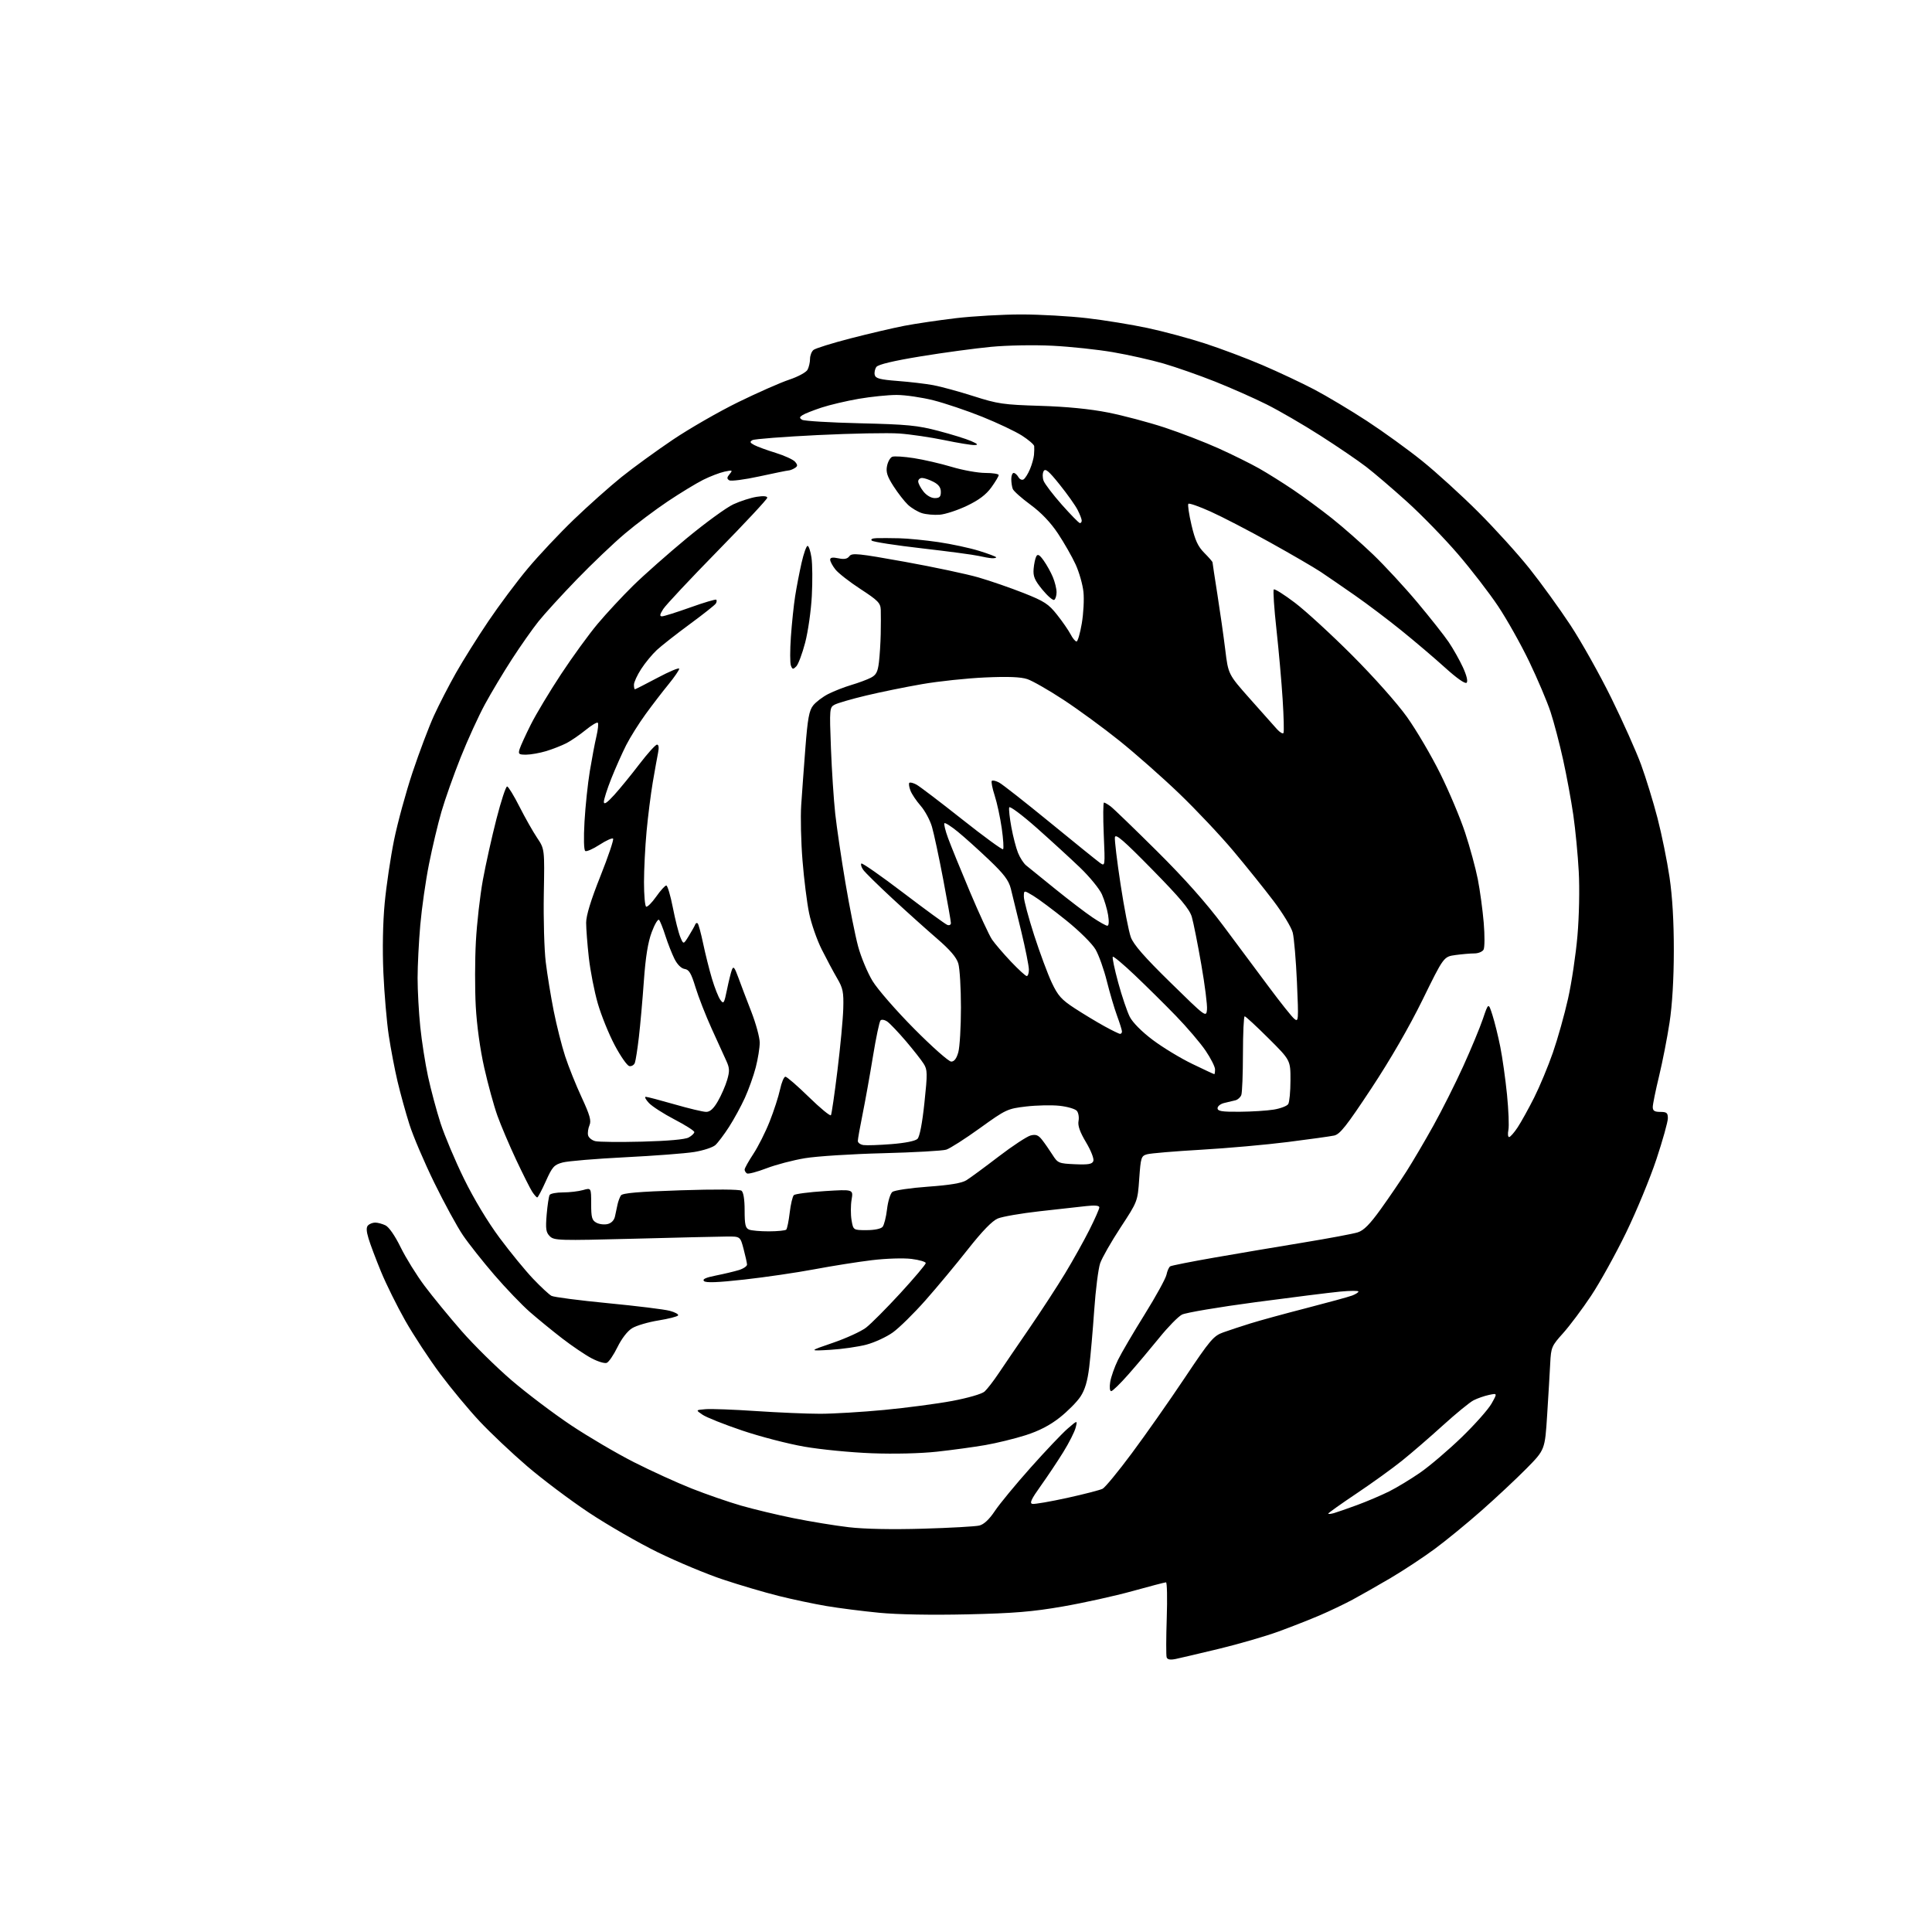 <?xml version="1.0" encoding="UTF-8" standalone="no"?>
<svg 
  version="1.1" 
  xmlns="http://www.w3.org/2000/svg" 
  xmlns:xlink="http://www.w3.org/1999/xlink" 
  xmlns:svg="http://www.w3.org/2000/svg"
  xmlns:rdf="http://www.w3.org/1999/02/22-rdf-syntax-ns#"
  xmlns:cc="http://creativecommons.org/ns#"
  xmlns:dc="http://purl.org/dc/elements/1.1/"
  viewBox="0 0 768 768"
  width="768"
  height="768"
>
<style>svg {background-color: white; }</style>"
<path stroke="none" fill="black" fill-rule="evenodd" d="M467.35,659.47C465.18,659.91 464.07,659.71 463.76,658.81C463.52,658.09 463.54,651.09 463.80,643.25C464.06,635.41 463.93,629.00 463.50,629.00C463.08,629.00 457.05,630.57 450.11,632.50C443.18,634.42 430.75,637.17 422.50,638.60C410.41,640.70 403.04,641.31 384.50,641.73C370.42,642.05 356.85,641.81 349.50,641.10C342.90,640.46 333.45,639.26 328.50,638.42C323.55,637.58 315.00,635.78 309.50,634.40C304.00,633.03 294.10,630.11 287.50,627.92C280.90,625.72 269.20,620.84 261.50,617.07C253.80,613.30 241.43,606.17 234.00,601.23C226.57,596.29 215.55,587.99 209.50,582.80C203.45,577.61 194.99,569.61 190.69,565.03C186.40,560.46 179.32,551.94 174.97,546.11C170.62,540.27 164.39,530.77 161.11,525.00C157.84,519.23 153.50,510.47 151.47,505.53C149.44,500.60 147.20,494.68 146.51,492.36C145.60,489.35 145.55,487.85 146.32,487.08C146.91,486.49 148.19,486.00 149.15,486.00C150.12,486.00 151.94,486.48 153.20,487.08C154.59,487.73 156.99,491.18 159.27,495.83C161.34,500.05 165.61,506.94 168.77,511.15C171.92,515.36 178.52,523.42 183.44,529.05C188.36,534.68 197.36,543.55 203.44,548.76C209.52,553.96 220.12,561.97 227.00,566.56C233.88,571.14 245.12,577.75 252.00,581.24C258.88,584.73 269.23,589.45 275.00,591.73C280.77,594.01 289.55,597.05 294.50,598.48C299.45,599.91 308.90,602.18 315.50,603.51C322.10,604.84 331.94,606.46 337.37,607.09C343.55,607.82 354.58,608.04 366.87,607.68C377.67,607.37 387.75,606.80 389.28,606.43C391.12,605.98 393.21,604.03 395.48,600.63C397.36,597.81 403.76,590.05 409.70,583.39C415.64,576.72 422.26,569.75 424.42,567.89C428.34,564.50 428.34,564.50 427.59,567.50C427.18,569.15 424.96,573.53 422.67,577.23C420.38,580.93 416.32,587.01 413.66,590.73C409.95,595.92 409.18,597.57 410.39,597.82C411.25,597.99 417.48,596.92 424.23,595.44C430.98,593.95 437.31,592.32 438.31,591.80C439.30,591.29 444.53,584.94 449.92,577.68C455.32,570.43 464.75,557.00 470.88,547.83C481.10,532.54 482.39,531.03 486.27,529.64C488.59,528.81 493.43,527.21 497.00,526.10C500.57,524.98 510.60,522.23 519.28,520.00C527.95,517.76 536.16,515.51 537.53,514.99C538.89,514.47 540.00,513.76 540.00,513.40C540.00,513.04 536.74,513.05 532.75,513.43C528.76,513.81 513.59,515.71 499.02,517.65C484.46,519.59 471.33,521.81 469.85,522.58C468.36,523.35 464.32,527.47 460.87,531.74C457.41,536.01 451.91,542.54 448.64,546.25C445.38,549.96 442.27,553.00 441.72,553.00C441.15,553.00 440.99,551.48 441.33,549.33C441.66,547.32 443.05,543.38 444.42,540.58C445.79,537.79 450.56,529.65 455.02,522.50C459.47,515.35 463.37,508.25 463.69,506.73C464.00,505.21 464.67,503.70 465.18,503.39C465.69,503.07 473.62,501.50 482.80,499.90C491.99,498.29 507.82,495.62 518.00,493.95C528.17,492.28 537.96,490.45 539.73,489.88C542.11,489.13 544.53,486.69 548.85,480.68C552.09,476.18 556.74,469.35 559.19,465.50C561.64,461.65 566.42,453.53 569.80,447.45C573.18,441.38 578.50,430.80 581.61,423.95C584.73,417.10 588.27,408.58 589.48,405.01C591.68,398.52 591.68,398.52 593.27,403.51C594.15,406.25 595.56,411.96 596.40,416.20C597.24,420.43 598.44,428.95 599.06,435.12C599.67,441.30 599.93,447.62 599.61,449.18C599.30,450.73 599.43,452.00 599.89,452.00C600.36,452.00 601.88,450.27 603.28,448.16C604.67,446.05 607.63,440.72 609.84,436.33C612.05,431.93 615.41,423.87 617.30,418.42C619.20,412.96 621.91,403.32 623.32,397.00C624.74,390.68 626.42,379.43 627.06,372.00C627.73,364.32 627.95,353.32 627.58,346.50C627.23,339.90 626.25,329.77 625.42,324.00C624.58,318.23 622.76,308.32 621.36,302.00C619.97,295.68 617.72,287.12 616.37,283.00C615.01,278.88 611.19,269.88 607.89,263.00C604.58,256.12 599.02,246.22 595.54,241.00C592.06,235.78 584.85,226.42 579.50,220.20C574.16,213.99 565.08,204.66 559.33,199.46C553.57,194.26 546.26,188.01 543.07,185.56C539.89,183.11 531.71,177.54 524.89,173.18C518.08,168.82 508.45,163.23 503.50,160.76C498.55,158.28 489.32,154.20 483.00,151.68C476.68,149.17 467.45,145.94 462.50,144.50C457.55,143.07 448.51,141.04 442.42,140.00C436.32,138.95 425.52,137.80 418.42,137.44C411.12,137.07 400.49,137.26 394.00,137.87C387.68,138.47 375.07,140.17 366.00,141.66C355.14,143.44 349.12,144.88 348.39,145.85C347.78,146.67 347.48,148.12 347.73,149.06C348.09,150.45 349.84,150.90 356.84,151.44C361.60,151.80 367.98,152.55 371.00,153.11C374.02,153.67 381.23,155.64 387.00,157.48C396.63,160.56 398.83,160.88 413.50,161.33C424.04,161.65 433.23,162.56 440.45,163.98C446.47,165.17 456.59,167.86 462.95,169.95C469.30,172.05 479.00,175.79 484.50,178.28C490.00,180.76 497.21,184.34 500.53,186.22C503.85,188.10 509.96,191.93 514.10,194.73C518.25,197.53 525.19,202.64 529.53,206.09C533.87,209.54 541.20,215.99 545.83,220.43C550.45,224.87 558.39,233.45 563.45,239.50C568.52,245.55 574.11,252.63 575.88,255.24C577.64,257.85 580.18,262.34 581.51,265.22C583.00,268.45 583.58,270.82 583.01,271.39C582.44,271.96 579.15,269.66 574.45,265.41C570.25,261.61 562.47,254.99 557.16,250.70C551.85,246.40 543.51,240.10 538.63,236.70C533.74,233.29 527.60,229.07 524.98,227.32C522.35,225.58 513.29,220.30 504.84,215.61C496.39,210.91 485.77,205.40 481.24,203.37C476.71,201.33 472.73,199.93 472.40,200.27C472.07,200.60 472.62,204.39 473.63,208.68C475.06,214.78 476.19,217.22 478.73,219.78C480.53,221.59 482.00,223.28 482.00,223.55C482.00,223.82 482.87,229.54 483.93,236.27C484.99,242.99 486.40,252.90 487.06,258.28C488.25,268.06 488.25,268.06 496.87,277.78C501.61,283.12 506.45,288.56 507.62,289.86C508.79,291.15 509.96,291.83 510.21,291.36C510.46,290.89 510.31,284.88 509.87,278.00C509.44,271.12 508.33,258.62 507.41,250.22C506.48,241.82 506.01,234.66 506.35,234.32C506.69,233.98 510.46,236.35 514.73,239.59C519.01,242.83 529.25,252.23 537.50,260.49C546.11,269.11 555.39,279.54 559.29,285.00C563.02,290.23 568.97,300.35 572.51,307.50C576.06,314.65 580.51,325.23 582.41,331.00C584.32,336.77 586.58,345.10 587.45,349.50C588.31,353.90 589.37,361.66 589.80,366.75C590.23,371.83 590.20,376.67 589.74,377.50C589.28,378.32 587.64,379.00 586.09,379.00C584.54,379.00 581.17,379.29 578.58,379.64C573.89,380.29 573.89,380.29 565.51,397.39C560.19,408.23 552.73,421.15 545.13,432.66C535.23,447.64 532.64,450.92 530.32,451.40C528.77,451.73 520.48,452.89 511.90,453.97C503.31,455.06 487.79,456.44 477.40,457.04C467.00,457.64 457.38,458.45 456.00,458.84C453.64,459.50 453.47,460.04 452.86,468.56C452.23,477.59 452.23,477.59 445.45,487.93C441.72,493.62 438.07,500.02 437.33,502.16C436.60,504.30 435.53,512.68 434.97,520.77C434.41,528.87 433.51,539.08 432.98,543.45C432.29,549.08 431.28,552.49 429.49,555.19C428.11,557.28 424.40,561.02 421.24,563.51C417.31,566.61 413.03,568.82 407.67,570.53C403.36,571.90 396.16,573.66 391.67,574.44C387.18,575.22 378.55,576.40 372.50,577.06C365.91,577.78 355.49,578.03 346.50,577.69C338.25,577.38 326.20,576.20 319.73,575.07C313.25,573.95 302.13,571.06 295.01,568.65C287.90,566.25 280.82,563.43 279.29,562.39C276.50,560.50 276.50,560.50 280.50,560.17C282.70,559.99 291.71,560.32 300.53,560.92C309.34,561.51 320.82,562.00 326.03,562.00C331.24,561.99 342.70,561.31 351.50,560.47C360.30,559.63 372.45,558.03 378.50,556.90C384.78,555.72 390.30,554.12 391.37,553.17C392.40,552.25 394.90,549.02 396.92,546.00C398.95,542.98 404.46,534.88 409.19,528.00C413.91,521.12 420.31,511.29 423.42,506.15C426.53,501.01 430.86,493.26 433.04,488.92C435.22,484.59 437.00,480.55 437.00,479.95C437.00,479.22 435.24,479.05 431.75,479.44C428.86,479.76 420.53,480.69 413.24,481.50C405.95,482.32 398.48,483.61 396.65,484.37C394.41,485.31 390.50,489.34 384.75,496.63C380.05,502.61 372.44,511.75 367.85,516.94C363.26,522.13 357.44,527.85 354.93,529.65C352.41,531.46 347.69,533.64 344.43,534.51C341.17,535.37 334.68,536.30 330.00,536.58C321.50,537.07 321.50,537.07 331.09,533.79C336.36,531.98 342.29,529.27 344.26,527.76C346.22,526.26 352.37,520.08 357.92,514.04C363.46,508.00 368.00,502.63 368.00,502.10C368.00,501.58 365.45,500.83 362.34,500.44C359.17,500.04 352.24,500.26 346.59,500.94C341.04,501.61 330.73,503.24 323.68,504.57C316.63,505.89 304.12,507.73 295.89,508.64C285.32,509.82 280.60,510.00 279.85,509.25C279.10,508.50 280.51,507.85 284.64,507.03C287.86,506.39 291.96,505.41 293.75,504.86C295.54,504.30 296.98,503.32 296.96,502.67C296.93,502.03 296.32,499.25 295.59,496.50C294.27,491.50 294.27,491.50 288.88,491.54C285.92,491.56 269.30,491.95 251.94,492.41C222.16,493.18 220.27,493.13 218.56,491.42C217.03,489.89 216.83,488.53 217.31,482.80C217.63,479.06 218.16,475.55 218.50,475.00C218.84,474.45 221.23,474.00 223.82,474.00C226.40,474.00 229.97,473.58 231.76,473.07C235.00,472.14 235.00,472.14 235.00,478.53C235.00,484.00 235.30,485.09 237.09,486.05C238.24,486.67 240.26,486.90 241.58,486.57C243.07,486.20 244.16,485.04 244.48,483.48C244.77,482.12 245.22,479.99 245.49,478.75C245.76,477.51 246.36,475.92 246.82,475.21C247.44,474.26 253.68,473.72 270.58,473.16C284.27,472.71 294.00,472.78 294.75,473.32C295.54,473.91 296.00,476.78 296.00,481.15C296.00,486.79 296.32,488.19 297.75,488.78C298.71,489.18 302.28,489.49 305.68,489.48C309.09,489.47 312.17,489.16 312.54,488.80C312.90,488.43 313.53,485.39 313.92,482.05C314.31,478.70 315.06,475.57 315.57,475.08C316.08,474.60 321.61,473.88 327.86,473.48C339.22,472.77 339.22,472.77 338.52,476.88C338.14,479.15 338.13,482.80 338.50,485.00C339.18,489.00 339.18,489.00 344.47,489.00C347.62,489.00 350.20,488.47 350.85,487.68C351.45,486.96 352.24,483.81 352.61,480.69C352.97,477.57 353.92,474.48 354.71,473.83C355.49,473.18 361.84,472.23 368.82,471.73C377.61,471.10 382.32,470.32 384.17,469.16C385.64,468.25 391.39,464.02 396.95,459.76C402.50,455.51 408.25,451.73 409.71,451.36C411.79,450.84 412.76,451.21 414.24,453.10C415.28,454.42 417.12,457.07 418.35,459.00C420.49,462.37 420.83,462.51 427.30,462.80C432.65,463.03 434.15,462.77 434.62,461.54C434.96,460.66 433.70,457.42 431.73,454.11C429.27,449.99 428.38,447.46 428.73,445.62C429.01,444.17 428.71,442.36 428.07,441.59C427.43,440.82 424.34,439.91 421.20,439.57C418.07,439.23 412.06,439.36 407.86,439.85C400.46,440.73 399.88,441.00 389.52,448.46C383.64,452.70 377.63,456.54 376.16,457.00C374.70,457.47 363.38,458.10 351.00,458.42C338.62,458.73 324.68,459.62 320.00,460.40C315.32,461.17 308.43,462.98 304.68,464.42C300.93,465.86 297.44,466.77 296.93,466.46C296.42,466.14 296.00,465.45 296.00,464.93C296.00,464.40 297.55,461.61 299.45,458.73C301.35,455.86 304.27,450.07 305.93,445.87C307.60,441.68 309.46,435.94 310.07,433.12C310.67,430.31 311.63,428.00 312.21,428.00C312.78,428.00 316.97,431.63 321.52,436.07C326.07,440.52 330.02,443.77 330.31,443.31C330.59,442.86 331.76,434.83 332.90,425.49C334.05,416.15 335.09,405.10 335.21,400.95C335.40,394.36 335.09,392.82 332.77,388.87C331.31,386.38 328.56,381.23 326.65,377.42C324.74,373.62 322.48,367.12 321.63,363.00C320.78,358.88 319.60,349.46 319.01,342.08C318.41,334.70 318.18,324.80 318.49,320.08C318.80,315.36 319.55,305.07 320.16,297.22C321.05,285.65 321.64,282.46 323.23,280.44C324.31,279.07 327.02,277.01 329.25,275.87C331.49,274.73 335.61,273.12 338.41,272.29C341.21,271.46 344.69,270.17 346.15,269.42C348.29,268.31 348.92,267.13 349.39,263.27C349.70,260.65 350.03,255.57 350.10,252.00C350.17,248.43 350.18,244.11 350.12,242.42C350.01,239.71 349.03,238.70 342.08,234.17C337.72,231.33 333.22,227.82 332.08,226.37C330.93,224.92 330.00,223.17 330.00,222.49C330.00,221.62 330.97,221.45 333.25,221.93C335.60,222.43 336.82,222.19 337.65,221.09C338.66,219.73 341.16,219.99 359.65,223.32C371.12,225.39 384.32,228.19 389.00,229.55C393.68,230.91 401.73,233.70 406.91,235.74C415.14,239.00 416.81,240.08 420.22,244.40C422.37,247.11 424.78,250.61 425.59,252.17C426.39,253.72 427.45,255.00 427.94,255.00C428.42,255.00 429.36,251.77 430.03,247.82C430.70,243.87 431.00,238.24 430.69,235.31C430.39,232.39 428.99,227.47 427.58,224.39C426.17,221.31 423.01,215.78 420.56,212.09C417.61,207.66 413.91,203.78 409.64,200.64C406.08,198.03 402.91,195.20 402.59,194.36C402.26,193.52 402.00,191.75 402.00,190.42C402.00,189.09 402.43,188.00 402.95,188.00C403.47,188.00 404.31,188.74 404.82,189.64C405.32,190.54 406.25,190.96 406.88,190.57C407.51,190.18 408.66,188.35 409.43,186.50C410.21,184.66 410.92,182.10 411.03,180.82C411.14,179.54 411.17,177.98 411.11,177.35C411.05,176.72 408.86,174.84 406.25,173.16C403.64,171.49 396.53,168.12 390.46,165.68C384.39,163.24 375.64,160.29 371.02,159.12C366.40,157.96 359.84,157.00 356.44,157.00C353.04,157.00 346.27,157.69 341.38,158.53C336.50,159.37 329.80,160.95 326.50,162.04C323.20,163.14 319.82,164.47 319.00,165.02C317.76,165.83 317.73,166.15 318.85,166.87C319.59,167.35 329.94,167.98 341.85,168.26C360.68,168.71 364.74,169.10 373.00,171.28C378.23,172.65 384.07,174.46 386.00,175.31C388.72,176.50 389.02,176.86 387.36,176.92C386.18,176.96 380.78,176.08 375.36,174.95C369.94,173.83 361.90,172.64 357.50,172.33C353.10,172.01 338.49,172.29 325.03,172.95C311.57,173.61 299.91,174.51 299.12,174.95C297.96,175.60 298.09,175.98 299.83,176.91C301.01,177.54 304.85,178.95 308.37,180.03C311.88,181.12 315.35,182.71 316.07,183.58C317.15,184.88 317.12,185.31 315.94,186.06C315.15,186.56 314.05,186.99 313.50,187.01C312.95,187.03 307.70,188.10 301.83,189.38C295.96,190.66 290.58,191.36 289.89,190.93C288.89,190.31 288.92,189.80 290.04,188.45C291.35,186.88 291.18,186.80 287.98,187.49C286.07,187.91 282.25,189.37 279.50,190.75C276.75,192.13 270.45,195.96 265.50,199.27C260.55,202.58 252.86,208.35 248.42,212.11C243.97,215.86 235.38,224.05 229.32,230.30C223.26,236.56 216.37,244.11 214.00,247.09C211.63,250.06 206.92,256.77 203.53,262.00C200.14,267.23 195.29,275.32 192.75,280.00C190.21,284.68 185.87,294.18 183.10,301.13C180.33,308.08 176.90,317.75 175.49,322.63C174.07,327.51 171.84,336.90 170.53,343.50C169.21,350.10 167.66,360.98 167.07,367.67C166.48,374.37 166.00,383.88 166.00,388.82C166.00,393.75 166.48,402.45 167.06,408.14C167.64,413.84 169.03,422.76 170.16,427.98C171.29,433.19 173.52,441.51 175.12,446.48C176.73,451.44 180.92,461.39 184.45,468.58C188.34,476.53 193.89,485.74 198.60,492.08C202.86,497.81 208.86,505.13 211.92,508.34C214.98,511.56 218.27,514.61 219.22,515.12C220.17,515.63 230.29,516.94 241.69,518.04C253.10,519.14 264.14,520.50 266.24,521.07C268.34,521.63 269.83,522.46 269.56,522.90C269.28,523.35 265.76,524.25 261.73,524.90C257.69,525.55 253.01,526.93 251.31,527.96C249.44,529.09 247.14,532.07 245.45,535.51C243.92,538.63 242.00,541.45 241.18,541.76C240.36,542.08 237.64,541.25 235.13,539.92C232.62,538.59 227.40,535.06 223.53,532.08C219.67,529.10 213.88,524.37 210.68,521.58C207.48,518.79 201.10,512.14 196.50,506.80C191.91,501.47 186.28,494.36 184.01,491.01C181.73,487.66 176.62,478.29 172.65,470.18C168.68,462.07 164.22,451.63 162.75,446.97C161.27,442.31 159.15,434.63 158.03,429.90C156.91,425.17 155.34,416.92 154.53,411.56C153.73,406.21 152.77,395.00 152.40,386.66C151.99,377.27 152.19,366.74 152.92,359.00C153.57,352.12 155.24,340.88 156.63,334.00C158.03,327.12 161.34,314.98 164.00,307.00C166.67,299.02 170.49,288.90 172.50,284.50C174.51,280.10 178.45,272.45 181.25,267.50C184.05,262.55 189.83,253.32 194.10,247.00C198.36,240.68 205.42,231.22 209.79,226.00C214.15,220.78 222.41,212.00 228.13,206.50C233.85,201.00 242.35,193.43 247.01,189.67C251.68,185.92 260.90,179.21 267.50,174.77C274.10,170.33 285.79,163.61 293.47,159.85C301.16,156.09 310.27,152.07 313.73,150.92C317.20,149.77 320.47,148.00 321.01,146.98C321.55,145.96 322.00,144.03 322.00,142.69C322.00,141.34 322.62,139.73 323.37,139.11C324.13,138.48 330.76,136.41 338.12,134.51C345.48,132.61 355.10,130.36 359.50,129.51C363.90,128.66 373.12,127.30 379.99,126.48C386.87,125.67 398.57,125.00 406.00,125.00C413.43,125.00 425.20,125.67 432.15,126.48C439.10,127.29 449.90,129.05 456.14,130.38C462.39,131.71 472.61,134.46 478.87,136.49C485.12,138.51 495.47,142.41 501.87,145.15C508.26,147.89 517.55,152.26 522.50,154.86C527.45,157.47 536.83,163.08 543.35,167.33C549.87,171.59 559.77,178.75 565.35,183.25C570.93,187.74 580.93,196.84 587.56,203.46C594.20,210.08 603.39,220.22 607.99,226.00C612.60,231.78 619.92,241.90 624.27,248.50C628.61,255.10 635.93,268.15 640.53,277.50C645.13,286.85 650.46,298.77 652.37,304.00C654.28,309.23 657.21,318.76 658.88,325.20C660.55,331.63 662.70,342.20 663.66,348.70C664.81,356.51 665.39,366.41 665.37,378.00C665.36,389.18 664.74,399.48 663.67,406.50C662.75,412.55 660.87,422.14 659.50,427.81C658.12,433.49 657.00,439.00 657.00,440.06C657.00,441.55 657.70,442.00 660.00,442.00C662.55,442.00 663.00,442.38 663.00,444.54C663.00,445.94 660.96,453.25 658.46,460.79C655.96,468.33 650.53,481.48 646.39,490.00C642.25,498.52 636.00,509.80 632.50,515.07C629.00,520.33 623.99,527.02 621.36,529.95C616.80,535.01 616.56,535.58 616.24,541.88C616.06,545.52 615.51,554.76 615.02,562.41C614.14,576.31 614.14,576.31 606.82,583.74C602.79,587.82 594.77,595.33 589.00,600.42C583.23,605.52 574.81,612.41 570.30,615.74C565.79,619.07 557.92,624.26 552.80,627.28C547.69,630.29 540.87,634.17 537.67,635.89C534.46,637.61 528.61,640.41 524.67,642.10C520.72,643.79 513.30,646.70 508.16,648.58C503.02,650.45 492.45,653.52 484.66,655.40C476.87,657.28 469.08,659.11 467.35,659.47zM530.25,601.49C531.49,601.13 535.65,599.69 539.50,598.27C543.35,596.86 549.04,594.43 552.15,592.89C555.26,591.34 560.89,587.93 564.65,585.31C568.42,582.69 575.79,576.40 581.03,571.34C586.27,566.27 591.62,560.25 592.91,557.95C595.25,553.79 595.25,553.79 591.87,554.51C590.02,554.91 587.26,555.87 585.75,556.65C584.24,557.42 578.78,561.89 573.61,566.58C568.45,571.27 561.14,577.59 557.36,580.62C553.59,583.66 545.44,589.54 539.25,593.68C533.06,597.83 528.00,601.43 528.00,601.68C528.00,601.93 529.01,601.84 530.25,601.49zM213.56,476.00C213.28,476.00 212.38,474.99 211.57,473.75C210.76,472.51 207.88,466.77 205.16,461.00C202.45,455.22 199.10,447.33 197.71,443.46C196.33,439.59 193.98,431.04 192.50,424.46C190.85,417.15 189.54,407.64 189.12,400.00C188.75,393.12 188.77,381.56 189.17,374.29C189.56,367.02 190.82,356.00 191.95,349.79C193.09,343.58 195.52,332.65 197.36,325.50C199.19,318.35 201.10,312.56 201.60,312.63C202.09,312.70 204.30,316.31 206.50,320.66C208.70,325.00 211.85,330.57 213.50,333.03C216.50,337.50 216.50,337.50 216.17,355.50C216.00,365.40 216.34,377.55 216.95,382.50C217.55,387.45 218.98,396.19 220.12,401.92C221.26,407.65 223.30,415.72 224.65,419.86C226.00,424.00 228.95,431.35 231.21,436.21C234.47,443.25 235.11,445.49 234.34,447.27C233.81,448.50 233.55,450.29 233.76,451.25C233.97,452.21 235.25,453.28 236.61,453.62C237.96,453.96 246.36,454.05 255.28,453.82C265.52,453.55 272.33,452.95 273.75,452.17C274.99,451.49 276.00,450.52 276.00,450.02C276.00,449.51 272.46,447.26 268.14,445.01C263.81,442.76 259.23,439.81 257.96,438.46C256.69,437.11 256.12,436.00 256.70,436.00C257.27,436.00 262.41,437.35 268.12,438.99C273.83,440.64 279.49,441.99 280.71,441.99C282.26,442.00 283.65,440.73 285.37,437.75C286.72,435.41 288.38,431.61 289.05,429.31C290.08,425.81 290.03,424.57 288.77,421.81C287.94,419.99 285.32,414.23 282.94,409.00C280.56,403.77 277.66,396.35 276.48,392.50C274.77,386.88 273.92,385.44 272.16,385.18C270.81,384.98 269.26,383.44 268.12,381.18C267.11,379.16 265.48,375.02 264.51,372.00C263.55,368.98 262.41,366.12 261.98,365.66C261.56,365.19 260.25,367.39 259.07,370.54C257.57,374.55 256.63,380.37 255.95,389.89C255.42,397.37 254.53,407.42 253.97,412.21C253.42,417.00 252.69,421.63 252.36,422.51C252.02,423.38 251.04,423.96 250.17,423.79C249.30,423.63 246.69,419.89 244.36,415.49C242.03,411.10 239.00,403.62 237.63,398.88C236.26,394.13 234.66,385.94 234.07,380.67C233.48,375.39 233.00,369.15 233.00,366.80C233.00,363.95 234.88,357.80 238.68,348.27C241.80,340.43 244.06,333.73 243.71,333.37C243.35,333.02 240.93,334.11 238.33,335.80C235.73,337.49 233.18,338.61 232.66,338.29C232.09,337.94 231.97,333.25 232.35,326.60C232.70,320.50 233.65,311.45 234.47,306.50C235.29,301.55 236.46,295.34 237.09,292.70C237.71,290.05 237.96,287.63 237.64,287.30C237.32,286.98 235.13,288.29 232.78,290.21C230.42,292.13 226.99,294.48 225.15,295.43C223.30,296.38 219.70,297.79 217.15,298.57C214.59,299.34 211.01,299.98 209.18,299.99C206.20,300.00 205.94,299.77 206.56,297.75C206.95,296.51 208.95,292.12 211.02,288.00C213.09,283.88 218.49,274.88 223.03,268.00C227.56,261.12 234.10,252.12 237.56,248.00C241.02,243.88 247.37,237.04 251.67,232.81C255.98,228.58 265.57,220.10 273.00,213.95C280.43,207.81 288.75,201.75 291.50,200.48C294.25,199.21 298.41,197.87 300.75,197.50C303.45,197.07 305.00,197.20 305.00,197.86C305.00,198.43 296.11,207.96 285.25,219.04C274.39,230.13 264.67,240.50 263.65,242.10C262.26,244.28 262.14,245.00 263.15,245.00C263.89,245.00 268.95,243.41 274.38,241.47C279.82,239.52 284.48,238.14 284.73,238.40C284.99,238.66 284.91,239.34 284.55,239.92C284.19,240.50 279.53,244.19 274.20,248.11C268.86,252.04 262.98,256.65 261.12,258.37C259.26,260.09 256.45,263.50 254.87,265.95C253.29,268.39 252.00,271.20 252.00,272.20C252.00,273.19 252.17,274.00 252.39,274.00C252.60,274.00 256.65,271.94 261.39,269.42C266.12,266.90 270.00,265.28 270.00,265.83C270.00,266.37 268.09,269.16 265.75,272.02C263.41,274.88 259.32,280.20 256.66,283.86C254.00,287.51 250.51,293.07 248.91,296.21C247.32,299.35 244.66,305.33 243.00,309.49C241.35,313.65 240.02,317.83 240.04,318.78C240.07,319.98 241.32,319.14 244.17,316.00C246.42,313.52 250.92,308.01 254.17,303.75C257.43,299.49 260.58,296.00 261.17,296.00C261.86,296.00 262.01,297.18 261.59,299.25C261.23,301.04 260.28,306.32 259.48,311.00C258.69,315.68 257.58,324.45 257.02,330.50C256.46,336.55 256.00,345.64 256.00,350.69C256.00,355.75 256.38,360.11 256.84,360.40C257.30,360.68 259.09,358.91 260.82,356.46C262.54,354.01 264.36,352.00 264.86,352.00C265.35,352.00 266.52,355.94 267.46,360.75C268.40,365.56 269.74,370.85 270.43,372.50C271.68,375.50 271.68,375.50 273.84,372.00C275.02,370.07 276.16,368.05 276.36,367.50C276.56,366.95 277.00,366.75 277.34,367.06C277.67,367.36 278.65,370.96 279.51,375.06C280.37,379.15 281.94,385.44 283.01,389.03C284.08,392.61 285.58,396.42 286.36,397.48C287.65,399.25 287.86,398.92 288.98,393.45C289.65,390.18 290.52,386.62 290.93,385.54C291.54,383.92 291.99,384.46 293.48,388.54C294.47,391.27 296.79,397.38 298.64,402.12C300.49,406.87 302.00,412.43 302.00,414.48C302.00,416.53 301.29,420.95 300.42,424.30C299.56,427.65 297.60,433.11 296.09,436.44C294.57,439.77 291.73,444.98 289.78,448.00C287.83,451.02 285.39,454.26 284.36,455.19C283.32,456.12 279.56,457.35 275.99,457.93C272.42,458.51 260.05,459.45 248.50,460.03C236.95,460.61 225.78,461.54 223.68,462.10C220.26,463.02 219.56,463.79 216.97,469.56C215.38,473.10 213.85,476.00 213.56,476.00zM354.41,454.80C359.85,454.37 363.87,453.56 364.72,452.71C365.59,451.84 366.62,446.48 367.47,438.41C368.72,426.62 368.69,425.27 367.17,422.85C366.25,421.39 363.07,417.34 360.10,413.85C357.12,410.36 353.82,406.89 352.76,406.13C351.69,405.38 350.47,405.15 350.02,405.63C349.57,406.11 348.21,412.57 347.00,420.00C345.79,427.43 343.94,437.71 342.90,442.86C341.85,448.01 341.00,452.81 341.00,453.54C341.00,454.27 342.01,455.00 343.25,455.18C344.49,455.36 349.51,455.19 354.41,454.80zM492.75,441.94C497.56,441.91 503.68,441.52 506.35,441.08C509.02,440.64 511.60,439.66 512.09,438.89C512.57,438.13 512.98,433.89 512.98,429.48C513.00,421.46 513.00,421.46 504.23,412.73C499.41,407.93 495.16,404.00 494.78,404.00C494.41,404.00 494.10,410.67 494.09,418.82C494.08,426.97 493.79,434.38 493.44,435.28C493.10,436.19 492.07,437.12 491.16,437.37C490.25,437.61 488.26,438.09 486.75,438.43C485.24,438.76 484.00,439.70 484.00,440.52C484.00,441.72 485.66,441.99 492.75,441.94zM482.70,427.00C482.86,427.00 483.00,426.15 483.00,425.10C483.00,424.06 481.31,420.71 479.25,417.67C477.19,414.62 471.87,408.39 467.44,403.82C463.00,399.24 455.65,391.97 451.11,387.66C446.57,383.34 442.62,380.04 442.35,380.32C442.07,380.60 443.04,385.24 444.51,390.63C445.98,396.02 448.05,402.13 449.10,404.20C450.27,406.49 453.88,410.12 458.26,413.41C462.24,416.40 469.30,420.68 473.95,422.92C478.59,425.17 482.53,427.00 482.70,427.00zM378.12,422.00C379.33,422.00 380.24,420.80 380.95,418.25C381.52,416.19 381.99,408.20 381.99,400.50C381.99,392.80 381.52,384.93 380.94,383.00C380.21,380.55 377.64,377.56 372.41,373.05C368.29,369.50 360.33,362.35 354.71,357.15C349.10,351.95 343.89,346.84 343.15,345.78C342.40,344.73 342.07,343.60 342.40,343.27C342.73,342.94 350.22,348.17 359.05,354.89C367.89,361.61 375.76,367.36 376.56,367.66C377.35,367.97 378.00,367.64 378.00,366.93C378.00,366.22 376.62,358.41 374.94,349.57C373.26,340.73 371.25,331.32 370.47,328.66C369.69,326.00 367.66,322.24 365.96,320.30C364.26,318.36 362.43,315.64 361.91,314.25C361.38,312.86 361.18,311.48 361.47,311.19C361.76,310.90 363.03,311.21 364.28,311.88C365.53,312.55 373.67,318.74 382.37,325.63C391.06,332.52 398.43,337.90 398.74,337.59C399.06,337.28 398.82,333.53 398.21,329.26C397.60,324.99 396.34,319.13 395.40,316.24C394.46,313.35 393.95,310.72 394.26,310.41C394.57,310.09 395.88,310.39 397.16,311.07C398.45,311.75 407.52,318.88 417.33,326.90C427.13,334.93 436.09,342.16 437.23,342.98C439.31,344.45 439.31,344.45 438.76,331.73C438.46,324.73 438.50,319.01 438.86,319.03C439.21,319.05 440.40,319.74 441.50,320.56C442.60,321.38 450.85,329.35 459.84,338.27C470.88,349.23 479.46,358.88 486.27,368.00C491.82,375.43 500.04,386.45 504.53,392.51C509.03,398.56 513.51,404.18 514.49,404.99C516.18,406.40 516.23,405.73 515.56,390.48C515.17,381.69 514.41,372.80 513.88,370.72C513.34,368.63 509.93,363.01 506.30,358.22C502.67,353.42 495.48,344.47 490.32,338.32C485.16,332.17 475.44,321.86 468.72,315.41C462.00,308.96 451.32,299.54 445.00,294.47C438.68,289.39 428.68,282.08 422.79,278.21C416.91,274.35 410.41,270.63 408.35,269.95C405.74,269.09 400.66,268.89 391.56,269.30C384.38,269.62 373.10,270.81 366.50,271.96C359.90,273.10 349.86,275.15 344.20,276.51C338.53,277.87 332.95,279.49 331.79,280.11C329.76,281.20 329.71,281.69 330.31,297.37C330.65,306.24 331.42,318.00 332.02,323.50C332.63,329.00 334.45,341.37 336.08,350.99C337.70,360.61 339.97,371.97 341.12,376.24C342.28,380.51 344.86,386.69 346.86,389.98C348.86,393.27 356.31,401.82 363.42,408.98C370.52,416.14 377.14,422.00 378.12,422.00zM445.25,410.98C445.66,410.99 446.00,410.57 446.00,410.04C446.00,409.51 445.12,406.70 444.05,403.79C442.98,400.88 441.15,394.68 439.98,390.00C438.82,385.32 436.79,379.66 435.49,377.42C434.14,375.11 429.08,370.09 423.81,365.85C418.69,361.73 412.81,357.34 410.75,356.10C407.00,353.84 407.00,353.84 407.00,356.46C407.00,357.90 408.85,364.80 411.10,371.79C413.36,378.78 416.51,387.26 418.10,390.63C420.55,395.82 421.94,397.38 427.24,400.83C430.68,403.07 435.98,406.27 439.00,407.93C442.02,409.60 444.84,410.97 445.25,410.98zM479.80,401.33C479.97,399.59 478.95,391.49 477.52,383.33C476.10,375.17 474.41,366.70 473.77,364.50C472.87,361.42 469.28,357.11 458.05,345.67C446.66,334.06 443.43,331.27 443.19,332.82C443.02,333.92 444.04,342.39 445.46,351.66C446.87,360.92 448.70,370.32 449.52,372.55C450.60,375.49 454.94,380.46 465.25,390.55C479.37,404.39 479.49,404.48 479.80,401.33zM408.15,388.00C408.62,388.00 409.00,386.84 409.00,385.43C409.00,384.02 407.63,377.16 405.95,370.18C404.27,363.21 402.42,355.59 401.82,353.26C400.98,349.94 399.10,347.45 393.12,341.76C388.93,337.77 383.35,332.75 380.72,330.61C378.10,328.47 375.71,326.95 375.42,327.24C375.14,327.53 375.78,330.18 376.86,333.13C377.94,336.08 381.85,345.70 385.56,354.50C389.27,363.30 393.23,371.85 394.36,373.50C395.50,375.15 398.87,379.09 401.86,382.25C404.86,385.41 407.69,388.00 408.15,388.00zM440.19,368.00C440.79,368.00 440.91,366.34 440.49,363.75C440.11,361.41 439.00,357.70 438.02,355.50C437.03,353.30 433.14,348.54 429.36,344.91C425.59,341.29 417.79,334.15 412.04,329.05C406.28,323.96 401.40,320.31 401.18,320.95C400.97,321.59 401.35,325.13 402.03,328.81C402.70,332.49 403.89,337.07 404.67,339.00C405.44,340.93 406.89,343.18 407.89,344.00C408.88,344.82 414.12,349.08 419.54,353.44C424.95,357.81 431.59,362.88 434.29,364.69C436.99,366.51 439.65,368.00 440.19,368.00zM316.52,264.91C315.26,266.17 314.99,266.13 314.40,264.59C314.02,263.62 314.02,258.47 314.39,253.16C314.76,247.85 315.52,240.57 316.08,237.00C316.64,233.43 317.79,227.46 318.63,223.75C319.47,220.04 320.55,217.00 321.02,217.00C321.49,217.00 322.19,219.09 322.57,221.64C322.96,224.20 323.02,231.06 322.71,236.89C322.41,242.73 321.21,251.09 320.06,255.48C318.91,259.87 317.31,264.12 316.52,264.91zM419.08,238.45C418.57,238.77 416.45,236.94 414.36,234.40C411.26,230.61 410.63,229.11 410.88,226.13C411.05,224.14 411.53,221.89 411.95,221.14C412.51,220.12 413.25,220.54 414.88,222.83C416.08,224.51 417.72,227.47 418.53,229.41C419.34,231.35 420.00,234.05 420.00,235.41C420.00,236.77 419.58,238.14 419.08,238.45zM394.25,221.90C393.29,221.84 390.93,221.43 389.00,220.98C387.07,220.53 376.95,219.18 366.50,217.98C356.05,216.79 347.07,215.40 346.55,214.90C345.97,214.35 346.76,213.97 348.55,213.92C350.17,213.87 354.20,213.89 357.50,213.97C360.80,214.04 367.77,214.73 373.00,215.49C378.23,216.26 385.54,217.83 389.25,218.99C392.96,220.14 396.00,221.29 396.00,221.54C396.00,221.79 395.21,221.95 394.25,221.90zM429.25,207.93C429.66,207.97 430.00,207.53 430.00,206.95C430.00,206.37 429.27,204.46 428.37,202.70C427.48,200.94 424.27,196.41 421.23,192.63C416.88,187.20 415.54,186.08 414.86,187.29C414.39,188.13 414.38,189.85 414.84,191.11C415.31,192.36 418.57,196.64 422.09,200.62C425.62,204.60 428.84,207.88 429.25,207.93zM373.55,204.61C371.32,204.78 368.15,204.50 366.50,203.99C364.85,203.47 362.35,201.98 360.94,200.67C359.54,199.35 356.95,196.03 355.19,193.29C352.68,189.38 352.12,187.64 352.61,185.22C352.95,183.52 353.88,181.88 354.69,181.57C355.49,181.26 359.34,181.50 363.24,182.11C367.14,182.71 373.94,184.28 378.34,185.60C382.75,186.92 388.75,188.00 391.68,188.00C394.60,188.00 397.00,188.38 397.00,188.85C397.00,189.32 395.67,191.53 394.05,193.78C391.97,196.64 389.09,198.81 384.35,201.07C380.64,202.84 375.78,204.43 373.55,204.61zM371.57,198.00C373.49,198.00 374.00,197.48 374.00,195.53C374.00,193.80 373.11,192.59 371.05,191.53C369.43,190.69 367.40,190.00 366.55,190.00C365.70,190.00 365.00,190.61 365.00,191.37C365.00,192.12 365.93,193.92 367.07,195.37C368.29,196.92 370.14,198.00 371.57,198.00z" />

</svg>